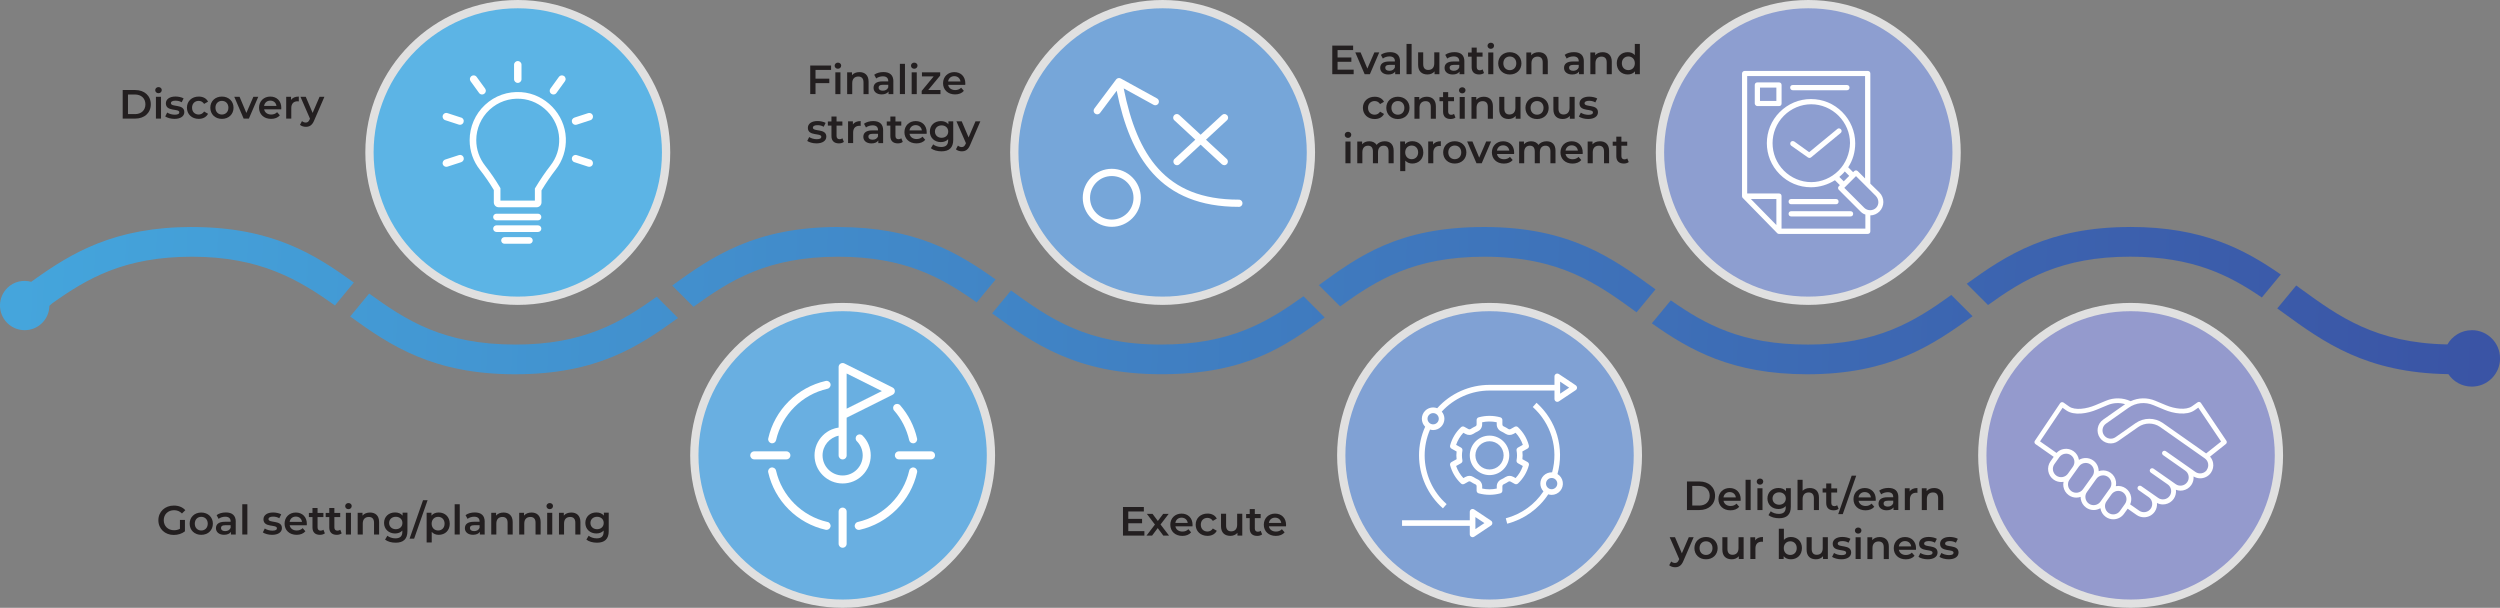 <?xml version="1.0" encoding="UTF-8"?><svg id="Layer_1" xmlns="http://www.w3.org/2000/svg" xmlns:xlink="http://www.w3.org/1999/xlink" viewBox="0 0 603.97 146.84"><rect x="0" y="0" width="603.97" height="146.84" fill="#808080" stroke="none"/><defs><style>.cls-1{fill:url(#linear-gradient-2);}.cls-2{fill:#fff;}.cls-3{fill:#69afe1;}.cls-3,.cls-4,.cls-5,.cls-6,.cls-7,.cls-8{stroke:#e0e0e0;stroke-miterlimit:10;stroke-width:2px;}.cls-4{fill:#949acd;}.cls-9{fill:url(#linear-gradient-6);}.cls-5{fill:#8d9ed0;}.cls-10{fill:url(#linear-gradient-5);}.cls-11{fill:url(#linear-gradient-7);}.cls-6{fill:#80a1d4;}.cls-7{fill:#76a6d9;}.cls-12{fill:url(#linear-gradient-3);}.cls-13{fill:url(#linear-gradient);}.cls-14{fill:#231f20;}.cls-15{fill:url(#linear-gradient-4);}.cls-8{fill:#5cb4e5;}.cls-16{fill:url(#linear-gradient-8);}</style><linearGradient id="linear-gradient" x1="-17.32" y1="55.58" x2="607.67" y2="82.94" gradientUnits="userSpaceOnUse"><stop offset="0" stop-color="#45a8de"/><stop offset="1" stop-color="#3a53a4"/></linearGradient><linearGradient id="linear-gradient-2" x1="-17.83" y1="67.22" x2="607.16" y2="94.58" xlink:href="#linear-gradient"/><linearGradient id="linear-gradient-3" x1="-18.13" y1="74.1" x2="606.86" y2="101.45" xlink:href="#linear-gradient"/><linearGradient id="linear-gradient-4" x1="-17.75" y1="65.34" x2="607.24" y2="92.7" xlink:href="#linear-gradient"/><linearGradient id="linear-gradient-5" x1="-16.71" y1="41.72" x2="608.28" y2="69.08" xlink:href="#linear-gradient"/><linearGradient id="linear-gradient-6" x1="-17.3" y1="55.22" x2="607.69" y2="82.58" xlink:href="#linear-gradient"/><linearGradient id="linear-gradient-7" x1="-17.02" y1="48.71" x2="607.97" y2="76.06" xlink:href="#linear-gradient"/><linearGradient id="linear-gradient-8" x1="-17.52" y1="60.23" x2="607.47" y2="87.59" xlink:href="#linear-gradient"/></defs><circle class="cls-4" cx="514.73" cy="110.01" r="35.83"/><circle class="cls-3" cx="203.57" cy="110.01" r="35.83"/><circle class="cls-6" cx="359.86" cy="110.01" r="35.83"/><circle class="cls-8" cx="125.09" cy="36.83" r="35.83"/><circle class="cls-7" cx="280.87" cy="36.83" r="35.83"/><circle class="cls-5" cx="436.86" cy="36.83" r="35.83"/><path class="cls-14" d="m407.55,116.32h3.02c2.24,0,3.77,1.38,3.77,3.45s-1.53,3.45-3.77,3.45h-3.02v-6.9Zm2.96,5.82c1.54,0,2.53-.94,2.53-2.37s-1-2.37-2.53-2.37h-1.68v4.73h1.68Z"/><path class="cls-14" d="m420.51,120.98h-4.13c.15.77.79,1.26,1.71,1.26.59,0,1.06-.19,1.43-.57l.66.76c-.47.56-1.21.86-2.12.86-1.76,0-2.91-1.13-2.91-2.7s1.15-2.69,2.72-2.69,2.66,1.08,2.66,2.72c0,.1,0,.25-.02.37Zm-4.14-.82h2.99c-.1-.76-.68-1.28-1.49-1.28s-1.38.51-1.5,1.28Z"/><path class="cls-14" d="m421.71,115.91h1.23v7.31h-1.23v-7.31Z"/><path class="cls-14" d="m424.4,116.35c0-.41.33-.74.79-.74s.79.31.79.71c0,.43-.33.77-.79.77s-.79-.33-.79-.74Zm.17,1.61h1.23v5.26h-1.23v-5.26Z"/><path class="cls-14" d="m432.64,117.96v4.46c0,1.91-1,2.78-2.84,2.78-.99,0-1.96-.26-2.56-.75l.55-.93c.46.38,1.21.63,1.94.63,1.16,0,1.68-.53,1.68-1.6v-.28c-.43.47-1.05.7-1.76.7-1.51,0-2.66-1.03-2.66-2.55s1.15-2.53,2.66-2.53c.74,0,1.39.24,1.82.76v-.7h1.17Zm-1.21,2.47c0-.89-.67-1.49-1.6-1.49s-1.61.6-1.61,1.49.67,1.51,1.61,1.51,1.6-.61,1.6-1.51Z"/><path class="cls-14" d="m439.44,120.2v3.02h-1.23v-2.86c0-.94-.46-1.39-1.25-1.39-.88,0-1.47.53-1.47,1.59v2.66h-1.23v-7.31h1.23v2.66c.4-.43,1.03-.67,1.75-.67,1.26,0,2.2.72,2.2,2.31Z"/><path class="cls-14" d="m444.18,122.93c-.3.24-.74.36-1.18.36-1.15,0-1.81-.61-1.81-1.77v-2.53h-.87v-.99h.87v-1.2h1.23v1.2h1.41v.99h-1.41v2.5c0,.51.26.79.73.79.26,0,.5-.07.69-.22l.35.88Z"/><path class="cls-14" d="m447.34,114.92h1.1l-3.25,9.29h-1.1l3.25-9.29Z"/><path class="cls-14" d="m453.14,120.98h-4.13c.15.77.79,1.26,1.71,1.26.59,0,1.05-.19,1.43-.57l.66.76c-.47.56-1.21.86-2.12.86-1.76,0-2.91-1.13-2.91-2.7s1.15-2.69,2.72-2.69,2.66,1.08,2.66,2.72c0,.1,0,.25-.02.37Zm-4.14-.82h2.99c-.1-.76-.68-1.28-1.49-1.28s-1.38.51-1.5,1.28Z"/><path class="cls-14" d="m458.61,120.13v3.08h-1.16v-.64c-.3.45-.87.71-1.66.71-1.2,0-1.96-.66-1.96-1.58s.59-1.57,2.19-1.57h1.36v-.08c0-.72-.43-1.14-1.31-1.14-.59,0-1.2.2-1.6.52l-.48-.9c.56-.43,1.38-.65,2.23-.65,1.52,0,2.4.72,2.4,2.24Zm-1.23,1.44v-.61h-1.27c-.84,0-1.06.32-1.06.7,0,.44.37.73,1,.73s1.12-.28,1.33-.82Z"/><path class="cls-14" d="m463.23,117.9v1.17c-.11-.02-.2-.03-.29-.03-.94,0-1.53.55-1.53,1.63v2.55h-1.23v-5.26h1.17v.77c.35-.55,1-.83,1.87-.83Z"/><path class="cls-14" d="m469.46,120.2v3.02h-1.23v-2.86c0-.94-.46-1.39-1.25-1.39-.88,0-1.47.53-1.47,1.59v2.66h-1.23v-5.26h1.17v.68c.4-.48,1.04-.74,1.81-.74,1.26,0,2.2.72,2.2,2.31Z"/><path class="cls-14" d="m409.16,129.79l-2.46,5.69c-.48,1.19-1.15,1.56-2.03,1.56-.52,0-1.07-.18-1.41-.48l.49-.91c.24.23.57.36.91.36.43,0,.69-.21.93-.73l.09-.21-2.3-5.28h1.28l1.66,3.89,1.67-3.89h1.18Z"/><path class="cls-14" d="m409.35,132.42c0-1.58,1.18-2.69,2.8-2.69s2.81,1.11,2.81,2.69-1.17,2.7-2.81,2.7-2.8-1.12-2.8-2.7Zm4.37,0c0-1.01-.67-1.65-1.57-1.65s-1.56.64-1.56,1.65.67,1.65,1.56,1.65,1.57-.64,1.57-1.65Z"/><path class="cls-14" d="m421.24,129.79v5.26h-1.17v-.67c-.39.48-1.02.74-1.7.74-1.35,0-2.27-.74-2.27-2.33v-3.01h1.23v2.84c0,.96.45,1.41,1.23,1.41.86,0,1.44-.53,1.44-1.59v-2.66h1.23Z"/><path class="cls-14" d="m425.91,129.73v1.17c-.11-.02-.2-.03-.29-.03-.94,0-1.53.55-1.53,1.63v2.55h-1.23v-5.26h1.17v.77c.35-.55,1-.83,1.87-.83Z"/><path class="cls-14" d="m435.32,132.42c0,1.64-1.13,2.7-2.67,2.7-.72,0-1.33-.25-1.74-.75v.68h-1.17v-7.31h1.23v2.69c.42-.47,1.02-.7,1.69-.7,1.54,0,2.67,1.05,2.67,2.69Zm-1.25,0c0-1.01-.67-1.65-1.56-1.65s-1.57.64-1.57,1.65.68,1.65,1.57,1.65,1.56-.64,1.56-1.65Z"/><path class="cls-14" d="m441.59,129.79v5.26h-1.17v-.67c-.39.48-1.02.74-1.7.74-1.35,0-2.27-.74-2.27-2.33v-3.01h1.23v2.84c0,.96.45,1.41,1.23,1.41.86,0,1.44-.53,1.44-1.59v-2.66h1.23Z"/><path class="cls-14" d="m442.61,134.53l.47-.94c.46.31,1.17.52,1.83.52.78,0,1.1-.22,1.1-.58,0-1.01-3.25-.06-3.25-2.16,0-1,.9-1.65,2.32-1.65.7,0,1.5.17,1.97.45l-.47.94c-.5-.3-1.01-.39-1.51-.39-.75,0-1.1.25-1.1.59,0,1.07,3.25.12,3.25,2.18,0,.99-.91,1.63-2.39,1.63-.88,0-1.75-.26-2.23-.59Z"/><path class="cls-14" d="m448.12,128.18c0-.41.33-.74.79-.74s.79.31.79.71c0,.43-.33.77-.79.77s-.79-.33-.79-.74Zm.17,1.61h1.23v5.26h-1.23v-5.26Z"/><path class="cls-14" d="m456.32,132.04v3.02h-1.23v-2.86c0-.94-.46-1.39-1.25-1.39-.88,0-1.47.53-1.47,1.59v2.66h-1.23v-5.26h1.17v.68c.4-.48,1.04-.74,1.81-.74,1.26,0,2.2.72,2.2,2.31Z"/><path class="cls-14" d="m462.87,132.82h-4.13c.15.77.79,1.26,1.71,1.26.59,0,1.06-.19,1.43-.57l.66.76c-.47.56-1.21.86-2.12.86-1.76,0-2.91-1.13-2.91-2.7s1.15-2.69,2.72-2.69,2.66,1.08,2.66,2.72c0,.1,0,.25-.02.37Zm-4.14-.82h2.99c-.1-.76-.68-1.28-1.49-1.28s-1.38.51-1.5,1.28Z"/><path class="cls-14" d="m463.48,134.53l.47-.94c.46.31,1.17.52,1.83.52.78,0,1.1-.22,1.1-.58,0-1.01-3.25-.06-3.25-2.16,0-1,.9-1.65,2.32-1.65.7,0,1.5.17,1.97.45l-.47.94c-.5-.3-1.01-.39-1.51-.39-.75,0-1.1.25-1.1.59,0,1.07,3.25.12,3.25,2.18,0,.99-.91,1.63-2.39,1.63-.88,0-1.75-.26-2.23-.59Z"/><path class="cls-14" d="m468.55,134.53l.47-.94c.46.31,1.17.52,1.83.52.78,0,1.1-.22,1.1-.58,0-1.01-3.25-.06-3.25-2.16,0-1,.9-1.65,2.32-1.65.7,0,1.5.17,1.97.45l-.47.94c-.5-.3-1.01-.39-1.51-.39-.75,0-1.1.25-1.1.59,0,1.07,3.25.12,3.25,2.18,0,.99-.91,1.63-2.39,1.63-.88,0-1.75-.26-2.23-.59Z"/><path class="cls-14" d="m276.47,128.32v1.07h-5.17v-6.9h5.04v1.08h-3.76v1.79h3.33v1.05h-3.33v1.9h3.89Z"/><path class="cls-14" d="m281.04,129.4l-1.35-1.82-1.36,1.82h-1.36l2.05-2.67-1.96-2.59h1.37l1.29,1.72,1.29-1.72h1.33l-1.97,2.57,2.06,2.69h-1.39Z"/><path class="cls-14" d="m288.09,127.16h-4.13c.15.77.79,1.26,1.71,1.26.59,0,1.05-.19,1.43-.57l.66.76c-.47.56-1.21.86-2.12.86-1.76,0-2.91-1.13-2.91-2.7s1.15-2.69,2.72-2.69,2.66,1.08,2.66,2.72c0,.1,0,.25-.02.37Zm-4.14-.82h2.99c-.1-.76-.68-1.28-1.49-1.28s-1.38.51-1.5,1.28Z"/><path class="cls-14" d="m288.86,126.76c0-1.58,1.18-2.69,2.85-2.69,1.03,0,1.84.42,2.25,1.22l-.95.55c-.32-.5-.79-.73-1.31-.73-.91,0-1.6.63-1.6,1.65s.69,1.65,1.6,1.65c.52,0,1-.23,1.31-.73l.95.55c-.4.79-1.22,1.23-2.25,1.23-1.67,0-2.85-1.12-2.85-2.7Z"/><path class="cls-14" d="m300.12,124.13v5.26h-1.17v-.67c-.39.48-1.02.74-1.7.74-1.35,0-2.27-.74-2.27-2.33v-3.01h1.23v2.84c0,.96.45,1.41,1.23,1.41.86,0,1.44-.53,1.44-1.59v-2.66h1.23Z"/><path class="cls-14" d="m304.91,129.11c-.3.24-.74.36-1.18.36-1.15,0-1.81-.61-1.81-1.77v-2.53h-.87v-.99h.87v-1.2h1.23v1.2h1.41v.99h-1.41v2.5c0,.51.26.79.73.79.26,0,.5-.07.69-.22l.35.88Z"/><path class="cls-14" d="m310.68,127.16h-4.13c.15.77.79,1.26,1.71,1.26.59,0,1.05-.19,1.43-.57l.66.76c-.47.56-1.21.86-2.12.86-1.76,0-2.91-1.13-2.91-2.7s1.15-2.69,2.72-2.69,2.66,1.08,2.66,2.72c0,.1,0,.25-.02.37Zm-4.14-.82h2.99c-.1-.76-.68-1.28-1.49-1.28s-1.38.51-1.5,1.28Z"/><path class="cls-14" d="m43.47,125.61h1.21v2.75c-.72.58-1.72.88-2.7.88-2.14,0-3.72-1.49-3.72-3.55s1.58-3.55,3.74-3.55c1.15,0,2.12.38,2.77,1.12l-.81.79c-.54-.54-1.16-.79-1.9-.79-1.47,0-2.5,1-2.5,2.42s1.03,2.42,2.49,2.42c.49,0,.98-.1,1.42-.35v-2.15Z"/><path class="cls-14" d="m45.82,126.51c0-1.58,1.18-2.69,2.8-2.69s2.81,1.11,2.81,2.69-1.17,2.7-2.81,2.7-2.8-1.12-2.8-2.7Zm4.37,0c0-1.01-.67-1.65-1.57-1.65s-1.56.64-1.56,1.65.67,1.65,1.56,1.65,1.57-.64,1.57-1.65Z"/><path class="cls-14" d="m56.95,126.05v3.08h-1.16v-.64c-.3.45-.87.71-1.66.71-1.2,0-1.96-.66-1.96-1.58s.59-1.57,2.19-1.57h1.36v-.08c0-.72-.43-1.14-1.31-1.14-.59,0-1.2.2-1.6.52l-.48-.9c.56-.43,1.38-.65,2.23-.65,1.52,0,2.4.72,2.4,2.24Zm-1.23,1.44v-.61h-1.27c-.84,0-1.06.32-1.06.7,0,.44.37.73,1.01.73s1.12-.28,1.33-.82Z"/><path class="cls-14" d="m58.53,121.82h1.23v7.31h-1.23v-7.31Z"/><path class="cls-14" d="m63.5,128.62l.47-.94c.46.31,1.17.52,1.83.52.78,0,1.1-.22,1.1-.58,0-1.01-3.25-.06-3.25-2.16,0-1,.9-1.65,2.32-1.65.7,0,1.5.17,1.97.45l-.47.94c-.5-.3-1.01-.39-1.51-.39-.75,0-1.1.25-1.1.59,0,1.07,3.25.12,3.25,2.18,0,.99-.91,1.63-2.39,1.63-.88,0-1.75-.26-2.23-.59Z"/><path class="cls-14" d="m74.11,126.9h-4.13c.15.77.79,1.26,1.71,1.26.59,0,1.05-.19,1.43-.57l.66.76c-.47.56-1.21.86-2.12.86-1.76,0-2.91-1.13-2.91-2.7s1.15-2.69,2.72-2.69,2.66,1.08,2.66,2.72c0,.1,0,.25-.02.37Zm-4.14-.82h2.99c-.1-.76-.68-1.28-1.49-1.28s-1.38.51-1.5,1.28Z"/><path class="cls-14" d="m78.48,128.85c-.3.24-.74.36-1.18.36-1.15,0-1.81-.61-1.81-1.77v-2.53h-.87v-.99h.87v-1.2h1.23v1.2h1.41v.99h-1.41v2.5c0,.51.26.79.73.79.26,0,.5-.07.69-.22l.35.88Z"/><path class="cls-14" d="m82.54,128.85c-.3.24-.74.36-1.18.36-1.15,0-1.81-.61-1.81-1.77v-2.53h-.87v-.99h.87v-1.2h1.23v1.2h1.41v.99h-1.41v2.5c0,.51.26.79.73.79.26,0,.5-.07.69-.22l.35.88Z"/><path class="cls-14" d="m83.39,122.27c0-.41.34-.74.79-.74s.79.31.79.71c0,.43-.33.77-.79.77s-.79-.33-.79-.74Zm.17,1.61h1.23v5.26h-1.23v-5.26Z"/><path class="cls-14" d="m91.59,126.12v3.02h-1.23v-2.86c0-.94-.46-1.39-1.25-1.39-.88,0-1.47.53-1.47,1.59v2.66h-1.23v-5.26h1.17v.68c.4-.48,1.04-.74,1.81-.74,1.26,0,2.2.72,2.2,2.31Z"/><path class="cls-14" d="m98.43,123.87v4.46c0,1.91-1,2.78-2.84,2.78-.99,0-1.96-.26-2.56-.75l.55-.93c.46.38,1.21.63,1.94.63,1.16,0,1.68-.53,1.68-1.6v-.28c-.43.47-1.05.7-1.76.7-1.51,0-2.66-1.03-2.66-2.55s1.15-2.53,2.66-2.53c.74,0,1.39.24,1.82.76v-.7h1.17Zm-1.21,2.47c0-.89-.67-1.49-1.6-1.49s-1.61.6-1.61,1.49.67,1.51,1.61,1.51,1.6-.61,1.6-1.51Z"/><path class="cls-14" d="m102.2,120.84h1.1l-3.25,9.29h-1.1l3.25-9.29Z"/><path class="cls-14" d="m108.66,126.51c0,1.64-1.13,2.7-2.67,2.7-.67,0-1.26-.23-1.69-.71v2.55h-1.23v-7.18h1.17v.69c.41-.5,1.02-.75,1.74-.75,1.54,0,2.67,1.07,2.67,2.69Zm-1.25,0c0-1.01-.67-1.65-1.56-1.65s-1.57.64-1.57,1.65.68,1.65,1.57,1.65,1.56-.64,1.56-1.65Z"/><path class="cls-14" d="m109.84,121.82h1.23v7.31h-1.23v-7.31Z"/><path class="cls-14" d="m117.09,126.05v3.08h-1.16v-.64c-.3.45-.87.71-1.66.71-1.2,0-1.96-.66-1.96-1.58s.59-1.57,2.19-1.57h1.36v-.08c0-.72-.43-1.14-1.31-1.14-.59,0-1.2.2-1.6.52l-.48-.9c.56-.43,1.38-.65,2.23-.65,1.52,0,2.4.72,2.4,2.24Zm-1.23,1.44v-.61h-1.27c-.84,0-1.06.32-1.06.7,0,.44.37.73,1.01.73s1.12-.28,1.33-.82Z"/><path class="cls-14" d="m123.86,126.12v3.02h-1.23v-2.86c0-.94-.46-1.39-1.25-1.39-.88,0-1.47.53-1.47,1.59v2.66h-1.23v-5.26h1.17v.68c.4-.48,1.04-.74,1.81-.74,1.26,0,2.2.72,2.2,2.31Z"/><path class="cls-14" d="m130.61,126.12v3.02h-1.23v-2.86c0-.94-.46-1.39-1.25-1.39-.88,0-1.47.53-1.47,1.59v2.66h-1.23v-5.26h1.17v.68c.4-.48,1.04-.74,1.81-.74,1.26,0,2.2.72,2.2,2.31Z"/><path class="cls-14" d="m132.02,122.27c0-.41.34-.74.79-.74s.79.31.79.71c0,.43-.33.77-.79.77s-.79-.33-.79-.74Zm.17,1.61h1.23v5.26h-1.23v-5.26Z"/><path class="cls-14" d="m140.22,126.12v3.02h-1.23v-2.86c0-.94-.46-1.39-1.25-1.39-.88,0-1.47.53-1.47,1.59v2.66h-1.23v-5.26h1.17v.68c.4-.48,1.04-.74,1.81-.74,1.26,0,2.2.72,2.2,2.31Z"/><path class="cls-14" d="m147.06,123.87v4.46c0,1.91-1,2.78-2.84,2.78-.99,0-1.96-.26-2.56-.75l.55-.93c.46.38,1.21.63,1.94.63,1.16,0,1.68-.53,1.68-1.6v-.28c-.43.47-1.05.7-1.76.7-1.51,0-2.66-1.03-2.66-2.55s1.15-2.53,2.66-2.53c.74,0,1.39.24,1.82.76v-.7h1.17Zm-1.21,2.47c0-.89-.67-1.49-1.6-1.49s-1.61.6-1.61,1.49.67,1.51,1.61,1.51,1.6-.61,1.6-1.51Z"/><path class="cls-14" d="m29.64,21.75h3.02c2.24,0,3.77,1.38,3.77,3.45s-1.53,3.45-3.77,3.45h-3.02v-6.9Zm2.96,5.82c1.54,0,2.53-.94,2.53-2.37s-1-2.37-2.53-2.37h-1.68v4.73h1.68Z"/><path class="cls-14" d="m37.5,21.78c0-.41.34-.74.79-.74s.79.31.79.71c0,.43-.33.77-.79.77s-.79-.33-.79-.74Zm.17,1.61h1.23v5.26h-1.23v-5.26Z"/><path class="cls-14" d="m39.92,28.13l.47-.94c.46.31,1.17.52,1.83.52.78,0,1.1-.22,1.1-.58,0-1.01-3.25-.06-3.25-2.16,0-1,.9-1.65,2.32-1.65.7,0,1.5.17,1.97.45l-.47.94c-.5-.3-1.01-.39-1.51-.39-.75,0-1.1.25-1.1.59,0,1.06,3.25.12,3.25,2.18,0,.99-.91,1.63-2.39,1.63-.88,0-1.75-.26-2.23-.59Z"/><path class="cls-14" d="m45.16,26.02c0-1.58,1.18-2.69,2.85-2.69,1.03,0,1.84.42,2.25,1.22l-.95.55c-.32-.5-.79-.73-1.31-.73-.91,0-1.6.63-1.6,1.65s.69,1.65,1.6,1.65c.52,0,1-.23,1.31-.73l.95.55c-.4.79-1.22,1.23-2.25,1.23-1.67,0-2.85-1.12-2.85-2.7Z"/><path class="cls-14" d="m50.81,26.02c0-1.58,1.18-2.69,2.8-2.69s2.81,1.11,2.81,2.69-1.17,2.7-2.81,2.7-2.8-1.12-2.8-2.7Zm4.37,0c0-1.01-.67-1.65-1.57-1.65s-1.56.64-1.56,1.65.67,1.65,1.56,1.65,1.57-.64,1.57-1.65Z"/><path class="cls-14" d="m62.39,23.39l-2.26,5.26h-1.27l-2.26-5.26h1.28l1.64,3.9,1.69-3.9h1.18Z"/><path class="cls-14" d="m67.94,26.41h-4.13c.15.77.79,1.26,1.71,1.26.59,0,1.05-.19,1.43-.57l.66.76c-.47.56-1.21.86-2.12.86-1.76,0-2.91-1.13-2.91-2.7s1.15-2.69,2.72-2.69,2.66,1.07,2.66,2.72c0,.1-.01.25-.02.36Zm-4.14-.82h2.99c-.1-.76-.68-1.28-1.49-1.28s-1.38.51-1.5,1.28Z"/><path class="cls-14" d="m72.19,23.33v1.17c-.11-.02-.2-.03-.29-.03-.94,0-1.53.55-1.53,1.63v2.55h-1.23v-5.26h1.17v.77c.35-.55,1-.83,1.87-.83Z"/><path class="cls-14" d="m78.37,23.39l-2.46,5.69c-.48,1.19-1.15,1.56-2.03,1.56-.52,0-1.07-.18-1.41-.48l.49-.91c.24.23.57.36.91.36.43,0,.69-.21.93-.73l.09-.21-2.3-5.28h1.28l1.66,3.89,1.67-3.89h1.18Z"/><path class="cls-14" d="m197.02,16.91v2.1h3.33v1.08h-3.33v2.64h-1.28v-6.9h5.04v1.07h-3.76Z"/><path class="cls-14" d="m201.64,15.87c0-.41.34-.74.79-.74s.79.31.79.71c0,.43-.33.77-.79.77s-.79-.33-.79-.74Zm.17,1.61h1.23v5.26h-1.23v-5.26Z"/><path class="cls-14" d="m209.84,19.72v3.02h-1.23v-2.86c0-.94-.46-1.39-1.25-1.39-.88,0-1.47.53-1.47,1.59v2.66h-1.23v-5.26h1.17v.68c.4-.48,1.04-.74,1.81-.74,1.26,0,2.2.72,2.2,2.31Z"/><path class="cls-14" d="m215.82,19.65v3.09h-1.16v-.64c-.3.45-.87.71-1.66.71-1.2,0-1.96-.66-1.96-1.58s.59-1.57,2.19-1.57h1.36v-.08c0-.72-.43-1.14-1.31-1.14-.59,0-1.2.2-1.6.52l-.48-.9c.56-.43,1.38-.65,2.23-.65,1.52,0,2.4.72,2.4,2.24Zm-1.23,1.44v-.61h-1.27c-.84,0-1.06.32-1.06.7,0,.44.37.73,1.01.73s1.12-.28,1.33-.82Z"/><path class="cls-14" d="m217.4,15.42h1.23v7.31h-1.23v-7.31Z"/><path class="cls-14" d="m220.08,15.87c0-.41.34-.74.79-.74s.79.31.79.71c0,.43-.33.77-.79.77s-.79-.33-.79-.74Zm.17,1.61h1.23v5.26h-1.23v-5.26Z"/><path class="cls-14" d="m227.21,21.75v.99h-4.54v-.78l2.89-3.5h-2.83v-.99h4.41v.78l-2.9,3.5h2.98Z"/><path class="cls-14" d="m233.19,20.5h-4.13c.15.77.79,1.26,1.71,1.26.59,0,1.05-.19,1.43-.57l.66.76c-.47.56-1.21.86-2.12.86-1.76,0-2.91-1.13-2.91-2.7s1.15-2.69,2.72-2.69,2.66,1.07,2.66,2.72c0,.1-.01.25-.02.36Zm-4.14-.82h2.99c-.1-.76-.68-1.28-1.49-1.28s-1.38.51-1.5,1.28Z"/><path class="cls-14" d="m195.02,34.05l.47-.94c.46.31,1.17.52,1.83.52.78,0,1.1-.22,1.1-.58,0-1.01-3.25-.06-3.25-2.16,0-1,.9-1.65,2.32-1.65.7,0,1.5.17,1.97.45l-.47.94c-.5-.3-1.01-.39-1.51-.39-.75,0-1.1.25-1.1.59,0,1.06,3.25.12,3.25,2.18,0,.99-.91,1.63-2.39,1.63-.88,0-1.75-.26-2.23-.59Z"/><path class="cls-14" d="m203.86,34.29c-.3.24-.74.35-1.18.35-1.15,0-1.81-.61-1.81-1.77v-2.53h-.87v-.99h.87v-1.2h1.23v1.2h1.41v.99h-1.41v2.5c0,.51.26.79.73.79.26,0,.5-.07.69-.22l.35.88Z"/><path class="cls-14" d="m207.93,29.25v1.17c-.11-.02-.2-.03-.29-.03-.94,0-1.53.55-1.53,1.63v2.55h-1.23v-5.26h1.17v.77c.35-.55,1-.83,1.87-.83Z"/><path class="cls-14" d="m213.35,31.49v3.09h-1.16v-.64c-.3.45-.87.71-1.66.71-1.2,0-1.96-.66-1.96-1.58s.59-1.57,2.19-1.57h1.36v-.08c0-.72-.43-1.14-1.31-1.14-.59,0-1.2.2-1.6.52l-.48-.9c.56-.43,1.38-.65,2.23-.65,1.52,0,2.4.72,2.4,2.24Zm-1.23,1.44v-.61h-1.27c-.84,0-1.06.32-1.06.7,0,.44.37.73,1.01.73s1.12-.28,1.33-.82Z"/><path class="cls-14" d="m218.09,34.29c-.3.24-.74.35-1.18.35-1.15,0-1.81-.61-1.81-1.77v-2.53h-.87v-.99h.87v-1.2h1.23v1.2h1.41v.99h-1.41v2.5c0,.51.26.79.73.79.26,0,.5-.07.69-.22l.35.88Z"/><path class="cls-14" d="m223.86,32.33h-4.13c.15.77.79,1.26,1.71,1.26.59,0,1.05-.19,1.43-.57l.66.76c-.47.56-1.21.86-2.12.86-1.76,0-2.91-1.13-2.91-2.7s1.15-2.69,2.72-2.69,2.66,1.07,2.66,2.72c0,.1-.01.25-.02.36Zm-4.14-.82h2.99c-.1-.76-.68-1.28-1.49-1.28s-1.38.51-1.5,1.28Z"/><path class="cls-14" d="m230.29,29.31v4.47c0,1.91-1,2.78-2.84,2.78-.99,0-1.96-.26-2.56-.75l.55-.93c.46.38,1.21.63,1.94.63,1.16,0,1.68-.53,1.68-1.6v-.28c-.43.47-1.05.7-1.76.7-1.51,0-2.66-1.02-2.66-2.55s1.15-2.53,2.66-2.53c.74,0,1.39.24,1.82.76v-.7h1.17Zm-1.21,2.47c0-.89-.67-1.49-1.6-1.49s-1.61.6-1.61,1.49.67,1.51,1.61,1.51,1.6-.61,1.6-1.51Z"/><path class="cls-14" d="m236.84,29.31l-2.46,5.69c-.48,1.19-1.15,1.56-2.03,1.56-.52,0-1.07-.18-1.41-.48l.49-.91c.24.23.57.36.91.36.43,0,.69-.21.93-.73l.09-.21-2.3-5.28h1.28l1.66,3.89,1.67-3.89h1.18Z"/><path class="cls-14" d="m327.03,16.85v1.07h-5.17v-6.9h5.04v1.07h-3.76v1.79h3.33v1.05h-3.33v1.9h3.89Z"/><path class="cls-14" d="m333.21,12.66l-2.26,5.26h-1.27l-2.26-5.26h1.28l1.64,3.9,1.69-3.9h1.18Z"/><path class="cls-14" d="m338.22,14.84v3.09h-1.16v-.64c-.3.45-.87.71-1.66.71-1.2,0-1.96-.66-1.96-1.58s.59-1.57,2.19-1.57h1.36v-.08c0-.72-.43-1.14-1.31-1.14-.59,0-1.2.2-1.6.52l-.48-.9c.56-.43,1.38-.65,2.23-.65,1.52,0,2.4.72,2.4,2.24Zm-1.23,1.44v-.61h-1.27c-.84,0-1.06.32-1.06.7,0,.44.37.73,1,.73s1.12-.28,1.33-.82Z"/><path class="cls-14" d="m339.8,10.61h1.23v7.31h-1.23v-7.31Z"/><path class="cls-14" d="m347.74,12.66v5.26h-1.17v-.67c-.39.48-1.02.74-1.7.74-1.35,0-2.27-.74-2.27-2.33v-3.01h1.23v2.84c0,.96.45,1.41,1.23,1.41.86,0,1.44-.53,1.44-1.59v-2.66h1.23Z"/><path class="cls-14" d="m353.77,14.84v3.09h-1.16v-.64c-.3.45-.87.71-1.66.71-1.2,0-1.96-.66-1.96-1.58s.59-1.57,2.19-1.57h1.36v-.08c0-.72-.43-1.14-1.31-1.14-.59,0-1.2.2-1.6.52l-.48-.9c.56-.43,1.38-.65,2.23-.65,1.52,0,2.4.72,2.4,2.24Zm-1.23,1.44v-.61h-1.27c-.84,0-1.06.32-1.06.7,0,.44.37.73,1,.73s1.12-.28,1.33-.82Z"/><path class="cls-14" d="m358.52,17.64c-.3.24-.74.35-1.18.35-1.15,0-1.81-.61-1.81-1.77v-2.53h-.87v-.99h.87v-1.2h1.23v1.2h1.41v.99h-1.41v2.5c0,.51.26.79.73.79.26,0,.5-.07.69-.22l.34.88Z"/><path class="cls-14" d="m359.37,11.06c0-.41.33-.74.79-.74s.79.31.79.71c0,.43-.33.77-.79.77s-.79-.33-.79-.74Zm.17,1.61h1.23v5.26h-1.23v-5.26Z"/><path class="cls-14" d="m361.95,15.3c0-1.58,1.18-2.69,2.8-2.69s2.81,1.11,2.81,2.69-1.17,2.7-2.81,2.7-2.8-1.12-2.8-2.7Zm4.37,0c0-1.01-.67-1.65-1.57-1.65s-1.56.64-1.56,1.65.67,1.65,1.56,1.65,1.57-.64,1.57-1.65Z"/><path class="cls-14" d="m373.93,14.91v3.02h-1.23v-2.86c0-.94-.46-1.39-1.25-1.39-.88,0-1.47.53-1.47,1.59v2.66h-1.23v-5.26h1.17v.68c.4-.48,1.04-.74,1.81-.74,1.26,0,2.2.72,2.2,2.31Z"/><path class="cls-14" d="m382.63,14.84v3.09h-1.16v-.64c-.3.45-.87.71-1.66.71-1.2,0-1.96-.66-1.96-1.58s.59-1.57,2.19-1.57h1.36v-.08c0-.72-.43-1.14-1.31-1.14-.59,0-1.2.2-1.6.52l-.48-.9c.56-.43,1.38-.65,2.23-.65,1.52,0,2.4.72,2.4,2.24Zm-1.23,1.44v-.61h-1.27c-.84,0-1.06.32-1.06.7,0,.44.37.73,1,.73s1.12-.28,1.33-.82Z"/><path class="cls-14" d="m389.39,14.91v3.02h-1.23v-2.86c0-.94-.46-1.39-1.25-1.39-.88,0-1.47.53-1.47,1.59v2.66h-1.23v-5.26h1.17v.68c.4-.48,1.04-.74,1.81-.74,1.26,0,2.2.72,2.2,2.31Z"/><path class="cls-14" d="m396.17,10.61v7.31h-1.18v-.68c-.41.5-1.02.75-1.74.75-1.53,0-2.66-1.06-2.66-2.7s1.13-2.69,2.66-2.69c.68,0,1.28.23,1.7.71v-2.7h1.23Zm-1.21,4.68c0-1.01-.68-1.65-1.57-1.65s-1.57.64-1.57,1.65.68,1.65,1.57,1.65,1.57-.64,1.57-1.65Z"/><path class="cls-14" d="m329.26,26.06c0-1.58,1.18-2.69,2.85-2.69,1.02,0,1.84.42,2.25,1.22l-.95.55c-.32-.5-.79-.73-1.31-.73-.91,0-1.6.63-1.6,1.65s.69,1.65,1.6,1.65c.52,0,1-.23,1.31-.73l.95.55c-.4.79-1.22,1.23-2.25,1.23-1.67,0-2.85-1.12-2.85-2.7Z"/><path class="cls-14" d="m334.91,26.06c0-1.58,1.18-2.69,2.8-2.69s2.81,1.11,2.81,2.69-1.17,2.7-2.81,2.7-2.8-1.12-2.8-2.7Zm4.37,0c0-1.01-.67-1.65-1.57-1.65s-1.56.64-1.56,1.65.67,1.65,1.56,1.65,1.57-.64,1.57-1.65Z"/><path class="cls-14" d="m346.89,25.67v3.02h-1.23v-2.86c0-.94-.46-1.39-1.25-1.39-.88,0-1.47.53-1.47,1.59v2.66h-1.23v-5.26h1.17v.68c.4-.48,1.04-.74,1.81-.74,1.26,0,2.2.72,2.2,2.31Z"/><path class="cls-14" d="m351.62,28.4c-.3.24-.74.35-1.18.35-1.15,0-1.81-.61-1.81-1.77v-2.53h-.87v-.99h.87v-1.2h1.23v1.2h1.41v.99h-1.41v2.5c0,.51.26.79.73.79.26,0,.5-.07.69-.22l.34.88Z"/><path class="cls-14" d="m352.47,21.82c0-.41.33-.74.79-.74s.79.31.79.71c0,.43-.33.77-.79.77s-.79-.33-.79-.74Zm.17,1.61h1.23v5.26h-1.23v-5.26Z"/><path class="cls-14" d="m360.67,25.67v3.02h-1.23v-2.86c0-.94-.46-1.39-1.25-1.39-.88,0-1.47.53-1.47,1.59v2.66h-1.23v-5.26h1.17v.68c.4-.48,1.04-.74,1.81-.74,1.26,0,2.2.72,2.2,2.31Z"/><path class="cls-14" d="m367.34,23.42v5.26h-1.17v-.67c-.39.48-1.02.74-1.7.74-1.35,0-2.27-.74-2.27-2.33v-3.01h1.23v2.84c0,.96.45,1.41,1.23,1.41.86,0,1.44-.53,1.44-1.59v-2.66h1.23Z"/><path class="cls-14" d="m368.53,26.06c0-1.58,1.18-2.69,2.8-2.69s2.81,1.11,2.81,2.69-1.17,2.7-2.81,2.7-2.8-1.12-2.8-2.7Zm4.37,0c0-1.01-.67-1.65-1.57-1.65s-1.56.64-1.56,1.65.67,1.65,1.56,1.65,1.57-.64,1.57-1.65Z"/><path class="cls-14" d="m380.42,23.42v5.26h-1.17v-.67c-.39.48-1.02.74-1.7.74-1.35,0-2.27-.74-2.27-2.33v-3.01h1.23v2.84c0,.96.45,1.41,1.23,1.41.86,0,1.44-.53,1.44-1.59v-2.66h1.23Z"/><path class="cls-14" d="m381.44,28.16l.47-.94c.46.31,1.17.52,1.83.52.78,0,1.1-.22,1.1-.58,0-1.01-3.25-.06-3.25-2.16,0-1,.9-1.65,2.32-1.65.7,0,1.5.17,1.97.45l-.47.94c-.5-.3-1.01-.39-1.51-.39-.75,0-1.1.25-1.1.59,0,1.06,3.25.12,3.25,2.18,0,.99-.91,1.63-2.39,1.63-.88,0-1.75-.26-2.23-.59Z"/><path class="cls-14" d="m324.87,32.58c0-.41.33-.74.79-.74s.79.31.79.71c0,.43-.33.77-.79.77s-.79-.33-.79-.74Zm.17,1.61h1.23v5.26h-1.23v-5.26Z"/><path class="cls-14" d="m336.69,36.43v3.02h-1.23v-2.86c0-.94-.43-1.39-1.18-1.39-.81,0-1.37.53-1.37,1.58v2.67h-1.23v-2.86c0-.94-.43-1.39-1.18-1.39-.82,0-1.37.53-1.37,1.58v2.67h-1.23v-5.26h1.17v.67c.39-.47,1-.73,1.72-.73.77,0,1.41.29,1.77.88.42-.54,1.13-.88,1.97-.88,1.27,0,2.16.72,2.16,2.31Z"/><path class="cls-14" d="m343.86,36.81c0,1.64-1.13,2.7-2.67,2.7-.67,0-1.26-.23-1.69-.71v2.55h-1.23v-7.18h1.17v.69c.41-.5,1.03-.75,1.74-.75,1.54,0,2.67,1.06,2.67,2.69Zm-1.25,0c0-1.01-.67-1.65-1.56-1.65s-1.57.64-1.57,1.65.68,1.65,1.57,1.65,1.56-.64,1.56-1.65Z"/><path class="cls-14" d="m348.09,34.12v1.17c-.11-.02-.2-.03-.29-.03-.94,0-1.53.55-1.53,1.63v2.55h-1.23v-5.26h1.17v.77c.35-.55,1-.83,1.87-.83Z"/><path class="cls-14" d="m348.65,36.81c0-1.58,1.18-2.69,2.8-2.69s2.81,1.11,2.81,2.69-1.17,2.7-2.81,2.7-2.8-1.12-2.8-2.7Zm4.37,0c0-1.01-.67-1.65-1.57-1.65s-1.56.64-1.56,1.65.67,1.65,1.56,1.65,1.57-.64,1.57-1.65Z"/><path class="cls-14" d="m360.23,34.18l-2.26,5.26h-1.27l-2.26-5.26h1.28l1.64,3.9,1.69-3.9h1.18Z"/><path class="cls-14" d="m365.78,37.21h-4.13c.15.77.79,1.26,1.71,1.26.59,0,1.05-.19,1.43-.57l.66.76c-.47.56-1.21.86-2.12.86-1.76,0-2.91-1.13-2.91-2.7s1.15-2.69,2.72-2.69,2.66,1.07,2.66,2.72c0,.1,0,.25-.02.36Zm-4.14-.82h2.99c-.1-.76-.68-1.28-1.49-1.28s-1.38.51-1.5,1.28Z"/><path class="cls-14" d="m375.79,36.43v3.02h-1.23v-2.86c0-.94-.43-1.39-1.18-1.39-.81,0-1.37.53-1.37,1.58v2.67h-1.23v-2.86c0-.94-.43-1.39-1.18-1.39-.82,0-1.37.53-1.37,1.58v2.67h-1.23v-5.26h1.17v.67c.39-.47,1-.73,1.72-.73.77,0,1.41.29,1.77.88.42-.54,1.13-.88,1.97-.88,1.27,0,2.16.72,2.16,2.31Z"/><path class="cls-14" d="m382.35,37.21h-4.13c.15.77.79,1.26,1.71,1.26.59,0,1.06-.19,1.43-.57l.66.76c-.47.56-1.21.86-2.12.86-1.76,0-2.91-1.13-2.91-2.7s1.15-2.69,2.72-2.69,2.66,1.07,2.66,2.72c0,.1,0,.25-.02.36Zm-4.14-.82h2.99c-.1-.76-.68-1.28-1.49-1.28s-1.38.51-1.5,1.28Z"/><path class="cls-14" d="m388.74,36.43v3.02h-1.23v-2.86c0-.94-.46-1.39-1.25-1.39-.88,0-1.47.53-1.47,1.59v2.66h-1.23v-5.26h1.17v.68c.4-.48,1.04-.74,1.81-.74,1.26,0,2.2.72,2.2,2.31Z"/><path class="cls-14" d="m393.47,39.16c-.3.24-.74.35-1.18.35-1.15,0-1.81-.61-1.81-1.77v-2.53h-.87v-.99h.87v-1.2h1.23v1.2h1.41v.99h-1.41v2.5c0,.51.26.79.73.79.26,0,.5-.07.69-.22l.35.88Z"/><path class="cls-13" d="m202.49,54.84c-19.97,0-30.35,7.06-40.1,14.14l5.14,5.14c8.87-6.4,17.87-12.1,34.96-12.1,16.14,0,25.06,5.08,33.47,11.04l4.58-5.54c-9.19-6.55-19.47-12.67-38.06-12.67Z"/><path class="cls-1" d="m280.54,83.24c-17.95,0-26.97-6.29-36.29-13.07l-4.58,5.54c9.98,7.26,20.37,14.7,40.87,14.7s29.92-6.77,39.5-13.7l-5.14-5.14c-8.68,6.22-17.65,11.67-34.36,11.67Z"/><path class="cls-12" d="m124.45,83.24c-17.29,0-26.3-5.83-35.27-12.32l-4.58,5.54c9.67,7.02,20.05,13.96,39.85,13.96s29.82-6.71,39.35-13.6l-5.14-5.14c-8.64,6.18-17.6,11.57-34.21,11.57Z"/><path class="cls-15" d="m46.4,54.84c-18.72,0-29.01,6.2-38.26,12.81h0s-.04.03-.06.04c-.18.13-.36.26-.54.39-1.98-.54-4.18-.08-5.75,1.46-2.35,2.31-2.39,6.08-.09,8.44,2.31,2.35,6.08,2.39,8.44.09,1.17-1.15,1.77-2.66,1.79-4.18.23-.21.45-.4.67-.6,8.51-6.05,17.45-11.27,33.8-11.27s25.78,5.51,34.51,11.78l4.58-5.54c-9.46-6.83-19.81-13.41-39.1-13.41Z"/><path class="cls-10" d="m514.65,54.84c-19.57,0-29.93,6.78-39.51,13.71l5.14,5.14c8.68-6.23,17.65-11.68,34.37-11.68,15.07,0,23.84,4.43,31.78,9.86l4.59-5.55c-8.78-6.09-18.91-11.49-36.37-11.49Z"/><path class="cls-9" d="m597.15,79.77c-2.53,0-4.71,1.4-5.89,3.44-17.37-.34-26.19-6.72-35.48-13.48-.35-.25-.7-.51-1.04-.76l-4.58,5.54c.47.34.93.68,1.4,1.02,9.86,7.17,20.07,14.57,39.94,14.86,1.22,1.82,3.3,3.01,5.66,3.01,3.77,0,6.82-3.05,6.82-6.82s-3.05-6.82-6.82-6.82Z"/><path class="cls-11" d="m399.71,69.73c-10.06-7.32-20.45-14.89-41.13-14.89s-30.25,6.99-39.96,14.04l5.14,5.14c8.83-6.36,17.82-12,34.82-12,18.27,0,27.29,6.51,36.79,13.43l4.58-5.54c-.08-.06-.16-.12-.24-.17Z"/><path class="cls-16" d="m436.62,83.24c-15.82,0-24.7-4.88-32.97-10.68l-4.59,5.55c9.07,6.42,19.31,12.31,37.55,12.31,19.86,0,30.24-6.99,39.94-14.02l-5.14-5.14c-8.82,6.35-17.81,11.99-34.8,11.99Z"/><path class="cls-2" d="m125.94,22.26c-3.28-.23-6.39.86-8.78,3.09-2.35,2.19-3.7,5.29-3.7,8.51,0,2.62.86,5.1,2.49,7.17,1.19,1.51,2.34,3.19,3.35,4.87v3c0,.65.53,1.17,1.17,1.17h9.18c.65,0,1.17-.53,1.17-1.17v-2.9c1.06-1.75,2.32-3.6,3.4-4.97,1.71-2.17,2.6-4.89,2.48-7.67-.24-5.81-4.97-10.69-10.76-11.1h0Zm7.02,17.77c-1.16,1.47-2.51,3.46-3.63,5.33l-.11.19v2.91h-8.32v-3l-.11-.19c-1.07-1.8-2.3-3.61-3.58-5.23-1.4-1.79-2.15-3.93-2.15-6.18,0-2.77,1.16-5.44,3.19-7.33,2.06-1.92,4.75-2.86,7.57-2.66,4.99.36,9.06,4.56,9.27,9.56.1,2.43-.64,4.71-2.14,6.61h0Zm-21.82-2.6c-.09,0-.19.01-.27.04l-3.32,1.08c-.47.16-.73.67-.58,1.14.12.36.47.61.85.61.1,0,.19-.01.28-.04l3.32-1.08c.23-.08.42-.24.53-.46.11-.21.12-.45.05-.68-.12-.37-.46-.62-.85-.62h0Zm.28-9.02l-3.31-1.08c-.09-.03-.19-.05-.29-.05-.39,0-.73.25-.85.62-.15.48.11.98.58,1.13l3.31,1.08c.09.03.18.04.28.04.39,0,.73-.25.85-.63.07-.22.06-.46-.05-.67-.11-.22-.3-.38-.53-.45h0Zm4.33-5.94c.16.23.43.36.72.36.19,0,.37-.06.53-.18.19-.14.32-.34.36-.58.04-.24-.02-.48-.16-.67l-2.05-2.82c-.17-.24-.44-.37-.73-.37-.19,0-.37.06-.53.17-.19.14-.32.35-.36.59-.04.24.02.47.16.66l2.05,2.83Zm9.34-2.44c.5,0,.9-.4.9-.9v-3.49c0-.49-.4-.89-.9-.89s-.9.4-.9.89v3.49c0,.5.4.9.9.9Zm8.1,2.63c.15.11.33.17.52.17.29,0,.56-.14.72-.37l2.05-2.83c.14-.19.2-.42.16-.66-.04-.24-.16-.45-.36-.59-.16-.11-.34-.17-.53-.17-.29,0-.56.14-.73.37l-2.05,2.83c-.14.19-.2.43-.16.67.04.24.17.44.36.58h0Zm9.44,15.89l-3.31-1.08c-.09-.03-.18-.04-.27-.04-.39,0-.74.26-.86.62-.15.47.1.98.58,1.13l3.31,1.08c.09.03.18.04.28.04.39,0,.73-.24.85-.61.15-.47-.1-.99-.57-1.14h0Zm-3.59-8.39c.1,0,.19-.01.28-.04l3.32-1.08c.47-.15.73-.66.58-1.13-.12-.37-.47-.62-.86-.62-.09,0-.18.01-.27.04l-3.32,1.08c-.23.08-.42.24-.53.45-.11.21-.12.45-.05.68.12.37.46.62.85.62h0Zm-9.06,21.47h-10.04c-.44,0-.8.36-.8.8s.36.8.8.8h10.04c.44,0,.8-.36.8-.8s-.36-.8-.8-.8h0Zm0,2.81h-10.04c-.44,0-.8.36-.8.8s.36.8.8.8h10.04c.44,0,.8-.36.8-.8s-.36-.8-.8-.8h0Zm-2.08,2.85h-6.02c-.44,0-.8.36-.8.8,0,.44.36.8.8.8h6.02c.44,0,.8-.36.8-.8s-.36-.8-.8-.8Z"/><path class="cls-2" d="m268.59,54.8c3.86,0,7.02-3.15,7.02-7.01s-3.16-7.01-7.02-7.01-7.01,3.15-7.01,7.01,3.15,7.01,7.01,7.01h0Zm0-1.75c-2.91,0-5.25-2.35-5.25-5.26s2.34-5.26,5.25-5.26,5.25,2.35,5.25,5.26-2.34,5.26-5.25,5.26Zm30.74-3.07c.31-.01.59-.2.74-.47.14-.28.13-.61-.04-.88-.17-.26-.47-.42-.78-.4-8.94,0-15.05-2.67-19.42-7.49-4.15-4.57-6.73-11.18-8.36-19.39l7.21,3.97h0c.27.15.61.15.88-.02s.43-.45.42-.77c0-.31-.18-.6-.45-.75l-8.76-4.82h0c-.19-.1-.4-.13-.61-.09-.21.05-.39.16-.52.33l-5.25,7.01h0c-.14.18-.2.41-.18.63.02.23.13.43.31.58.17.15.4.22.62.2.26-.02.49-.15.64-.36l4-5.34c1.67,8.27,4.34,15.1,8.76,19.98,4.71,5.19,11.41,8.07,20.7,8.07.03,0,.05,0,.08,0h0Zm-3.54-10.07c.23,0,.46-.11.62-.29.16-.17.24-.4.23-.64-.01-.23-.12-.46-.3-.61l-4.99-4.62,4.99-4.62c.2-.15.32-.37.35-.62.02-.25-.06-.49-.23-.67-.17-.18-.4-.29-.65-.29-.25,0-.48.11-.65.29l-5.1,4.71-5.1-4.71c-.17-.18-.4-.29-.65-.29-.25,0-.48.1-.65.29-.17.18-.25.43-.23.67.02.25.15.47.35.62l4.99,4.62-4.99,4.62c-.19.16-.3.4-.3.65,0,.25.1.49.28.66.18.17.43.25.68.23.2-.02.38-.11.52-.25l5.1-4.71,5.1,4.71c.17.16.4.25.63.25h0Z"/><path class="cls-2" d="m420.85,17.77v29.62c0,.06,0,.13.06.19v.06c0,.06.06.13.13.19l8.3,8.49c.06.06.13.13.19.13.06.06.19.06.25.06h21.44c.38,0,.63-.25.63-.63v-3.84c.82,0,1.63-.38,2.2-.94,1.26-1.26,1.26-3.33,0-4.59l-2.2-2.14v-26.6c0-.38-.25-.63-.63-.63h-29.74c-.31,0-.63.25-.63.63Zm8.3,36.6l-6.16-6.29h6.16v6.29Zm24.08-4.15c-.75.75-2.08.75-2.83,0l-4.84-4.84,2.83-2.83,4.78,4.78c.82.88.82,2.14.06,2.89Zm-9.06-8.99c-1.76,1.76-4.15,2.77-6.6,2.77s-4.84-1.01-6.6-2.77c-3.65-3.65-3.65-9.62,0-13.27,1.76-1.76,4.15-2.77,6.6-2.77s4.84,1.01,6.6,2.77,2.77,4.15,2.77,6.6c-.06,2.52-1.01,4.9-2.77,6.67Zm.88.88c.25-.25.44-.44.63-.69l1.07,1.07-1.32,1.32-1.07-1.07c.25-.19.44-.44.69-.63Zm5.53-23.71v24.71l-1.76-1.76c-.25-.25-.63-.25-.88,0l-.25.25-1.19-1.19c1.13-1.7,1.7-3.71,1.7-5.79,0-2.83-1.13-5.53-3.14-7.55s-4.65-3.14-7.55-3.14-5.53,1.13-7.55,3.14c-4.15,4.15-4.15,10.88,0,15.03,2.01,2.01,4.65,3.14,7.55,3.14,2.08,0,4.09-.63,5.79-1.7l1.19,1.19-.25.25c-.25.25-.25.63,0,.88l5.28,5.28c.31.31.69.57,1.13.69v3.4h-20.25v-7.86c0-.38-.25-.63-.63-.63h-7.67v-28.36h28.49Z"/><path class="cls-2" d="m432.73,49.34h10.82c.38,0,.63-.25.63-.63s-.25-.63-.63-.63h-10.82c-.38,0-.63.25-.63.63s.25.63.63.63Z"/><path class="cls-2" d="m432.73,52.29h14.34c.38,0,.63-.25.63-.63s-.25-.63-.63-.63h-14.34c-.38,0-.63.25-.63.63s.25.63.63.63Z"/><path class="cls-2" d="m424.56,25.63h5.22c.38,0,.63-.25.63-.63v-4.46c0-.38-.25-.63-.63-.63h-5.22c-.38,0-.63.25-.63.63v4.46c0,.31.31.63.63.63Zm.63-4.46h3.96v3.21h-3.96v-3.21Z"/><path class="cls-2" d="m444.74,31.23c-.25-.25-.63-.31-.88-.06l-6.79,5.6-3.58-2.58c-.31-.19-.69-.13-.88.13-.19.31-.13.69.13.88l4.02,2.83c.13.06.25.13.38.13s.31-.06.38-.13l7.17-5.91c.25-.19.31-.63.06-.88Z"/><path class="cls-2" d="m433.11,21.8h13.08c.38,0,.63-.25.63-.63s-.25-.63-.63-.63h-13.08c-.38,0-.63.25-.63.63s.31.63.63.63Z"/><path class="cls-2" d="m186.32,107.08c.07.02.14.02.22.02.44,0,.84-.31.95-.76,1.4-6.15,6.27-11.03,12.42-12.42.52-.12.85-.64.73-1.16s-.64-.85-1.16-.73c-3.38.77-6.48,2.48-8.94,4.94-2.47,2.47-4.18,5.56-4.94,8.94-.12.52.21,1.04.73,1.16h0Z"/><path class="cls-2" d="m199.9,126.1c-6.15-1.4-11.03-6.27-12.42-12.42-.12-.52-.64-.85-1.16-.73-.52.12-.85.64-.73,1.16.77,3.38,2.48,6.48,4.94,8.94s5.56,4.18,8.94,4.94c.07.02.14.02.22.02.44,0,.84-.31.95-.76.12-.52-.21-1.04-.73-1.16h0Z"/><path class="cls-2" d="m220.82,112.95c-.52-.12-1.04.21-1.16.73-1.4,6.15-6.27,11.03-12.42,12.42-.52.12-.85.64-.73,1.16.1.45.5.76.95.76.07,0,.14,0,.22-.02,3.38-.77,6.48-2.48,8.94-4.94,2.47-2.47,4.18-5.56,4.94-8.94.12-.52-.21-1.04-.73-1.16h0Z"/><path class="cls-2" d="m216.01,99.18c1.79,2.05,3.04,4.53,3.64,7.16.1.45.5.76.95.76.07,0,.14,0,.22-.02.52-.12.85-.64.73-1.16-.34-1.49-.86-2.93-1.56-4.29-.68-1.33-1.53-2.58-2.52-3.72-.35-.4-.96-.45-1.37-.1s-.45.96-.1,1.37h0Z"/><path class="cls-2" d="m209.83,112.66c.35-.84.53-1.73.53-2.64s-.18-1.81-.53-2.64c-.34-.81-.83-1.53-1.46-2.16-.38-.38-.99-.38-1.37,0-.38.38-.38.99,0,1.37.92.92,1.42,2.14,1.42,3.43,0,2.68-2.18,4.85-4.85,4.85s-4.85-2.18-4.85-4.85c0-2.34,1.67-4.3,3.88-4.76v4.76c0,.54.43.97.97.97s.97-.43.97-.97v-9.11l11.11-5.55c.33-.16.54-.5.54-.87s-.21-.7-.54-.87l-11.65-5.82c-.3-.15-.66-.13-.94.04-.29.18-.46.49-.46.82v14.63c-.57.08-1.14.24-1.67.46-.81.34-1.53.83-2.16,1.46-.62.62-1.11,1.35-1.46,2.16-.35.84-.53,1.73-.53,2.64s.18,1.81.53,2.64c.34.81.83,1.53,1.46,2.16.62.62,1.35,1.11,2.16,1.46.84.35,1.73.53,2.64.53s1.81-.18,2.64-.53c.81-.34,1.53-.83,2.16-1.46.62-.62,1.11-1.35,1.46-2.16h0Zm-5.29-22.43l8.51,4.25-8.51,4.25v-8.5Z"/><path class="cls-2" d="m203.57,122.63c-.54,0-.97.43-.97.97v7.76c0,.54.43.97.97.97s.97-.43.97-.97v-7.76c0-.54-.43-.97-.97-.97Z"/><path class="cls-2" d="m224.92,109.04h-7.76c-.54,0-.97.43-.97.97s.43.97.97.97h7.76c.54,0,.97-.43.97-.97s-.43-.97-.97-.97Z"/><path class="cls-2" d="m190.95,110.01c0-.54-.43-.97-.97-.97h-7.76c-.54,0-.97.43-.97.97s.43.97.97.97h7.76c.54,0,.97-.43.97-.97h0Z"/><path class="cls-2" d="m362.47,100.82c-1.72-.47-3.52-.47-5.24,0-.15.04-.27.12-.36.24-.09.12-.14.27-.14.42v1.07c0,.18-.1.35-.26.43-.41.19-.81.41-1.19.66-.08.05-.18.08-.28.08-.1,0-.19-.03-.28-.08l-.96-.53c-.13-.07-.27-.1-.42-.08-.14.02-.28.08-.38.18-1.27,1.2-2.18,2.73-2.63,4.41-.04.15-.03.3.03.44.06.14.16.26.3.33l1.24.69h0c-.08.62-.08,1.24,0,1.86l-1.24.69c-.13.07-.24.19-.3.33-.06.14-.07.29-.03.44.45,1.69,1.36,3.21,2.63,4.41.11.1.24.16.38.18.14.02.29-.01.42-.08l.96-.54c.08-.05.18-.08.28-.08s.19.03.28.08c.38.25.78.48,1.19.66.16.08.26.25.26.43v1.07c0,.15.05.3.14.42.09.12.22.2.36.24.86.23,1.74.35,2.62.35.04,0,.08,0,.12,0h0c.84-.01,1.68-.13,2.49-.35.15-.04.27-.12.36-.24.09-.12.14-.27.14-.42v-1.07c0-.18.1-.35.26-.43.41-.19.81-.41,1.19-.66.08-.05.18-.08.28-.08.1,0,.19.03.28.08l.96.53c.13.07.27.1.42.08.14-.02.28-.08.38-.18,1.27-1.2,2.18-2.73,2.63-4.41.04-.15.03-.3-.03-.44-.06-.14-.16-.26-.3-.33l-1.24-.69c.08-.62.08-1.24,0-1.86l1.24-.69c.13-.07.24-.19.3-.33s.07-.3.03-.44c-.45-1.69-1.36-3.21-2.63-4.41-.11-.1-.24-.16-.38-.18-.14-.02-.29.01-.42.08l-.96.54c-.08.05-.18.08-.28.08-.1,0-.19-.03-.28-.08-.38-.25-.78-.48-1.19-.66-.16-.08-.26-.25-.26-.43v-1.07c0-.15-.05-.3-.14-.42-.09-.12-.22-.2-.36-.24h0Zm1.19,3.95c.29.19.63.3.98.31.35.01.7-.08,1-.25l.51-.28h0c.78.84,1.38,1.83,1.75,2.92l-1.18.66c-.12.07-.22.18-.29.31-.06.13-.08.28-.05.42.15.77.15,1.56,0,2.33-.03.14,0,.29.05.42.06.13.16.24.29.31l1.18.66c-.37,1.09-.97,2.08-1.75,2.92l-.51-.28h0c-.3-.17-.65-.26-1-.25-.35.01-.69.12-.98.31-.31.21-.64.4-.99.55-.32.15-.59.38-.78.68-.19.3-.29.64-.29.99v.53c-1.16.25-2.36.25-3.52,0v-.53c0-.35-.1-.69-.29-.99-.19-.3-.46-.53-.78-.68-.34-.16-.68-.34-.99-.55-.29-.19-.63-.3-.98-.31-.35-.01-.7.08-1,.25l-.51.28h0c-.78-.84-1.38-1.83-1.75-2.92l1.18-.66c.12-.07.22-.18.29-.31.06-.13.08-.28.05-.42-.15-.77-.15-1.56,0-2.33.03-.14,0-.29-.05-.42-.06-.13-.16-.24-.29-.31l-1.18-.66c.37-1.09.97-2.08,1.75-2.92l.5.28h0c.3.17.65.26,1,.25.35-.01.69-.12.98-.31.31-.21.64-.4.99-.55.32-.15.59-.38.78-.68.19-.3.29-.64.29-.99v-.53c.54-.12,1.1-.18,1.65-.19.63,0,1.26.05,1.87.18v.53c0,.35.1.7.29.99.19.3.46.53.78.68.34.16.68.34.99.55h0Z"/><path class="cls-2" d="m355.08,110.01c0,1.27.5,2.48,1.4,3.37.89.89,2.11,1.4,3.37,1.4s2.48-.5,3.37-1.4c.89-.89,1.4-2.11,1.4-3.37s-.5-2.48-1.4-3.37c-.89-.89-2.11-1.4-3.37-1.4-1.27,0-2.48.5-3.37,1.4-.89.89-1.4,2.11-1.4,3.37Zm8.18,0c0,.9-.36,1.77-1,2.41-.64.64-1.51,1-2.41,1s-1.77-.36-2.41-1c-.64-.64-1-1.51-1-2.41s.36-1.77,1-2.41c.64-.64,1.51-1,2.41-1,.9,0,1.77.36,2.41,1,.64.64,1,1.51,1,2.41Z"/><path class="cls-2" d="m355.08,129.1c0,.17.06.32.17.45.11.12.26.2.42.23.16.02.33-.02.47-.11l4.09-2.73c.19-.13.3-.34.3-.57s-.11-.44-.3-.57l-4.09-2.73c-.14-.09-.3-.13-.47-.11-.16.02-.31.1-.42.23-.11.12-.17.28-.17.45v2.05h-16.36v1.36h16.36v2.05Zm1.36-4.18l2.18,1.45-2.18,1.45v-2.91Z"/><path class="cls-2" d="m380.69,93.09l-4.09-2.73c-.14-.09-.3-.13-.47-.11-.16.02-.31.1-.42.23-.11.12-.17.28-.17.45v2.05h-15.68c-2.39,0-4.75.5-6.93,1.47-2.18.97-4.13,2.39-5.72,4.17-.31-.12-.65-.19-.98-.19-.72,0-1.42.29-1.93.8-.51.51-.8,1.2-.8,1.93s.29,1.42.8,1.93c-.98,2.18-1.49,4.54-1.48,6.94,0,2.42.52,4.81,1.51,7.01,1,2.2,2.45,4.17,4.26,5.77l.9-1.02h0c-1.67-1.47-3.01-3.28-3.92-5.31s-1.39-4.23-1.39-6.45c0-2.15.44-4.28,1.3-6.25.24.07.49.11.74.12.72,0,1.42-.29,1.93-.8.51-.51.8-1.2.8-1.93,0-.63-.23-1.25-.64-1.73,1.47-1.6,3.25-2.88,5.24-3.76,1.99-.88,4.14-1.33,6.31-1.33h15.68v2.05c0,.17.06.32.17.45.11.12.26.2.42.23.16.02.33-.02.47-.11l4.09-2.73c.19-.13.3-.34.3-.57s-.11-.44-.3-.57h0Zm-34.46,9.43c-.36,0-.71-.14-.96-.4-.26-.26-.4-.6-.4-.96s.14-.71.4-.96c.26-.26.6-.4.96-.4s.71.14.96.4c.26.26.4.6.4.96,0,.36-.14.71-.4.96-.26.26-.6.4-.96.4Zm30.68-7.41v-2.91l2.18,1.45-2.18,1.45Z"/><path class="cls-2" d="m363.78,125.2l.34,1.32c4.07-1.05,7.61-3.58,9.92-7.1.26.09.54.13.81.14.8,0,1.55-.35,2.07-.95.52-.6.75-1.41.62-2.19-.12-.79-.59-1.48-1.27-1.9.85-3.05.82-6.29-.07-9.33-.89-3.04-2.62-5.77-4.99-7.88l-.91,1.02h0c2.17,1.94,3.76,4.44,4.59,7.23.83,2.79.85,5.76.08,8.56-.04,0-.08-.01-.12-.01-.71,0-1.4.28-1.91.78-.51.5-.8,1.18-.81,1.9-.01.71.26,1.41.75,1.92-2.13,3.22-5.37,5.53-9.1,6.5h0Zm11.08-9.73c.36,0,.71.14.96.4.26.26.4.6.4.96s-.14.71-.4.96c-.26.26-.6.4-.96.4s-.71-.14-.96-.4c-.26-.26-.4-.6-.4-.96,0-.36.14-.71.4-.96.26-.26.6-.4.96-.4Z"/><path class="cls-2" d="m537.86,106.47l-6.14-9.12c-.09-.13-.22-.22-.38-.25-.15-.03-.31,0-.44.1l-1.36.96c-1.45,1.01-4.23.58-6.2-.24l-2.66-1.11c-1.94-.81-4.08-.75-5.94.11-1.88-.87-4.04-.91-5.95-.11l-2.66,1.11c-2.01.84-4.82,1.29-6.25.29l-1.36-.96c-.13-.09-.29-.12-.44-.09-.15.03-.29.12-.38.25l-6.1,9.08c-.18.26-.11.62.15.8l4.4,3.08-.77,1.08c-1.01,1.42-.68,3.4.74,4.41.54.39,1.18.59,1.83.59.17,0,.35-.01.53-.04.02,0,.03,0,.05-.01-.08.38-.1.78-.03,1.18.14.83.59,1.56,1.28,2.05.56.4,1.2.59,1.83.59.36,0,.71-.06,1.05-.18,0,.18,0,.36.04.54.14.83.59,1.56,1.28,2.05.56.4,1.2.59,1.83.59.57,0,1.13-.16,1.63-.45,0,.02,0,.03,0,.05.14.83.59,1.56,1.28,2.05.56.4,1.2.59,1.83.59.99,0,1.96-.46,2.58-1.32l.89-1.24,2.14,1.5c.55.39,1.18.57,1.81.57,1,0,1.98-.47,2.59-1.35.43-.62.61-1.36.54-2.1.45.23.94.35,1.44.35.18,0,.37-.02.56-.05.83-.15,1.56-.61,2.04-1.3.45-.64.63-1.42.54-2.19.35.13.73.21,1.11.21.18,0,.37-.02.56-.05.83-.15,1.56-.61,2.04-1.3.43-.61.61-1.34.55-2.08.5.3,1.06.45,1.61.45,1,0,1.98-.47,2.59-1.35.48-.69.67-1.53.52-2.36-.1-.58-.36-1.1-.74-1.53l3.83-3.05c.24-.19.29-.53.12-.78h0Zm-39.58,8.78c-.53.09-1.06-.03-1.49-.34-.9-.64-1.11-1.89-.47-2.79l1.2-1.68c.31-.43.77-.72,1.3-.81.53-.09,1.06.03,1.49.34.9.64,1.11,1.89.47,2.79l-.6.84-.6.84c-.31.43-.77.72-1.3.81h0Zm2.16,3.42c-.43-.31-.72-.77-.81-1.3-.09-.53.03-1.06.34-1.49l1.14-1.6.6-.84s0,0,0,0l.54-.76c.39-.55,1.01-.84,1.63-.84.4,0,.81.12,1.16.37.9.64,1.11,1.89.47,2.79l-2.29,3.2c-.64.9-1.89,1.11-2.79.47h0Zm5.69,3.34c-.52.09-1.06-.03-1.49-.34-.43-.31-.72-.77-.81-1.3-.09-.53.03-1.06.34-1.49l2.29-3.2c.31-.43.77-.72,1.3-.81.11-.02.22-.03.33-.03.41,0,.81.13,1.16.37.43.31.72.77.81,1.3.09.53-.03,1.06-.34,1.49l-1.14,1.6-.6.84s0,0,0,0l-.54.76c-.31.43-.77.72-1.3.81h0Zm6.04,1.42c-.64.9-1.89,1.11-2.79.47-.43-.31-.72-.77-.81-1.3-.09-.53.03-1.06.34-1.49l.6-.84.6-.84c.31-.43.77-.72,1.3-.81.53-.09,1.06.03,1.49.34.43.31.72.77.81,1.3.08.51-.03,1.02-.32,1.44,0,0-.01,0-.01.01,0,.01-.01.03-.02.04l-1.19,1.67Zm20.99-9.91c-.31.44-.76.73-1.29.82-.53.09-1.06-.02-1.49-.33l-1.92-1.35-5.22-3.66c-.26-.18-.62-.12-.81.14-.18.26-.12.62.14.81l.77.54h0s4.45,3.12,4.45,3.12l.13.09c.44.31.73.76.82,1.29.09.53-.02,1.06-.33,1.49-.31.44-.76.73-1.29.82-.53.09-1.06-.02-1.49-.33l-1.28-.9s0,0,0,0l-4.08-2.85c-.26-.18-.62-.12-.81.14-.18.26-.12.62.14.81l4.08,2.85c.44.31.73.76.82,1.29.09.53-.02,1.06-.33,1.49-.31.44-.76.73-1.29.82-.53.09-1.06-.02-1.49-.33l-4.08-2.85c-.26-.18-.62-.12-.81.14-.18.26-.12.62.14.81l.77.54h0s.61.43.61.43l1.08.75c.44.31.73.76.82,1.29.09.53-.02,1.06-.33,1.49-.63.9-1.88,1.12-2.78.49l-2.19-1.53c.25-.56.33-1.19.23-1.81-.14-.83-.59-1.56-1.28-2.05-.69-.49-1.52-.69-2.36-.54-.02,0-.03,0-.05.01.08-.38.1-.78.03-1.18-.14-.83-.59-1.56-1.28-2.05-.69-.49-1.52-.68-2.36-.54-.18.03-.35.08-.53.14,0-.99-.45-1.97-1.32-2.59-1.05-.75-2.41-.76-3.46-.13,0-.02,0-.03,0-.05-.14-.83-.59-1.56-1.28-2.05-.69-.49-1.52-.68-2.36-.54-.69.11-1.3.45-1.77.95l-3.98-2.79,5.45-8.11.88.62c1.92,1.35,5.17.75,7.36-.17l2.66-1.11c1.34-.56,2.83-.63,4.21-.21l-5.31,3.73c-1.43,1-1.78,2.97-.78,4.4.48.69,1.21,1.15,2.04,1.3.83.15,1.67-.04,2.36-.52l4.86-3.4c1.57-1.1,3.69-1.1,5.26-.02l10.8,7.59s0,0,0,0c0,0,0,0,0,0,.44.31.73.76.82,1.29.09.53-.02,1.06-.33,1.49h0Zm-.18-3.98l-10.45-7.34c-.98-.68-2.13-1.02-3.28-1.02s-2.32.35-3.31,1.04l-4.86,3.4c-.44.31-.97.42-1.49.33-.53-.09-.98-.38-1.29-.82-.63-.9-.41-2.15.49-2.79l5.44-3.83c1.76-1.24,4-1.48,5.99-.64l2.66,1.11c2.16.91,5.38,1.48,7.32.12l.88-.62,5.51,8.19-3.6,2.86Z"/></svg>